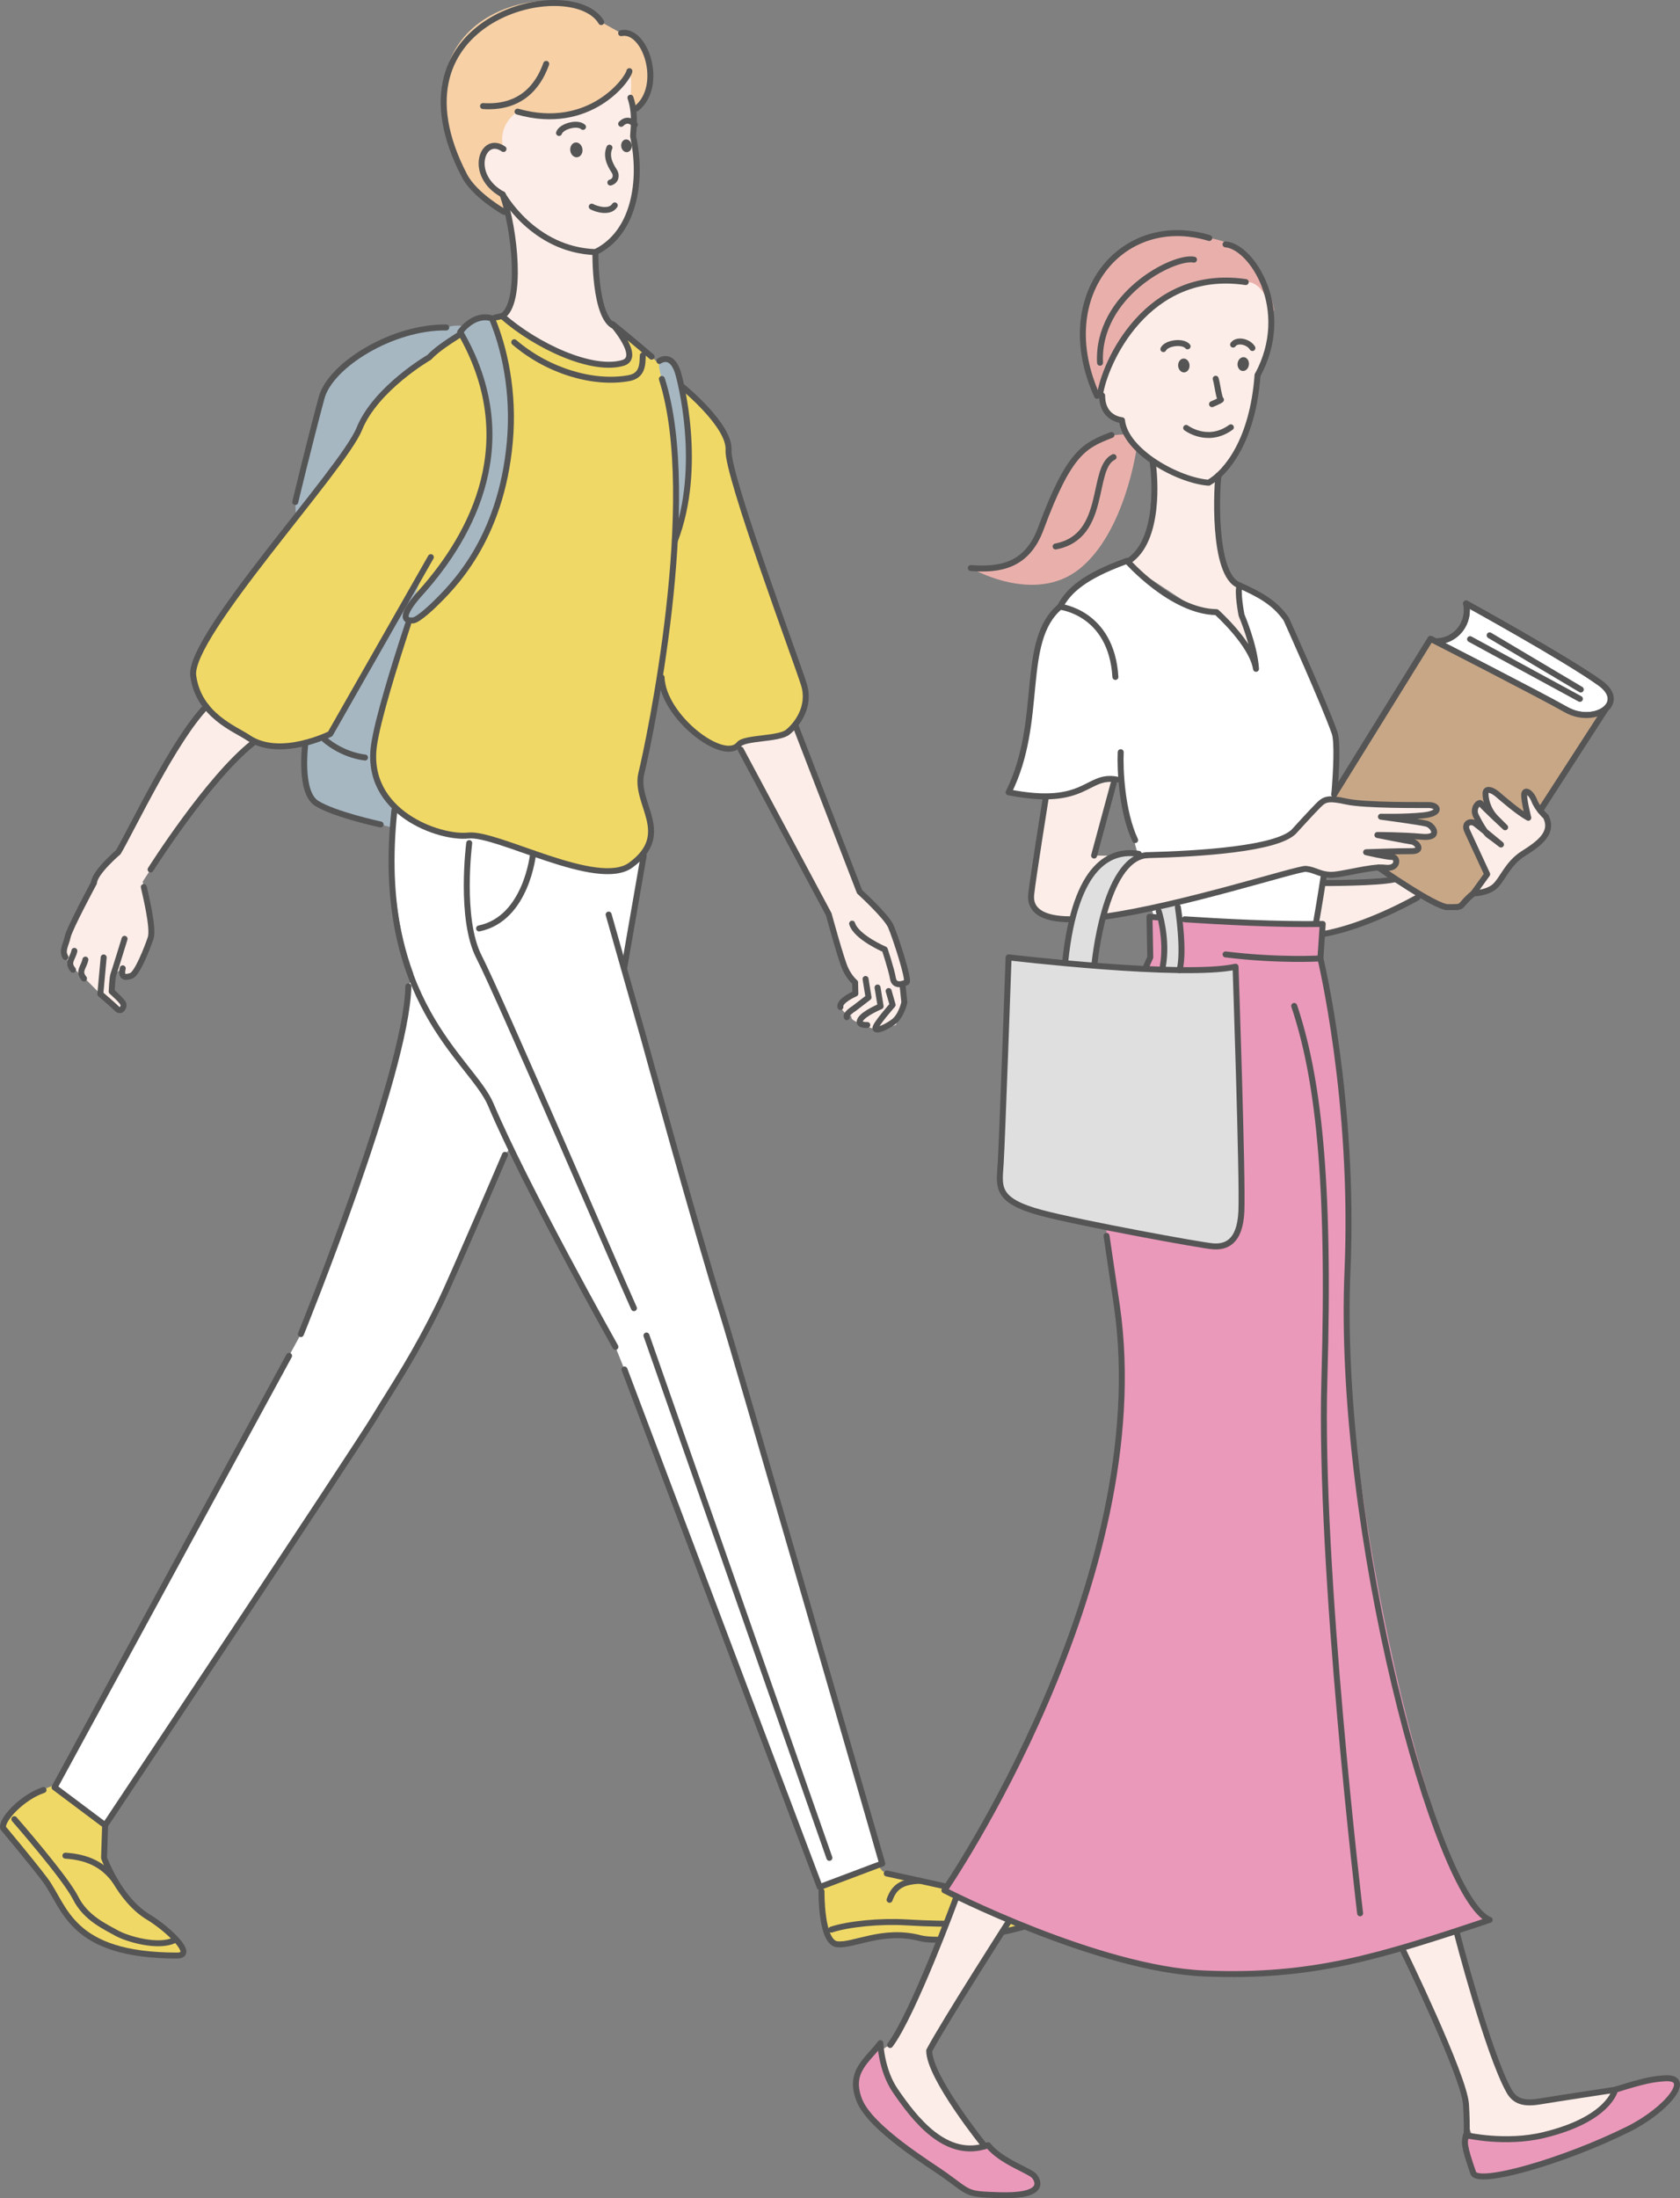 <?xml version="1.0" encoding="UTF-8"?><svg id="b" xmlns="http://www.w3.org/2000/svg" width="306.842" height="401.399" viewBox="0 0 306.842 401.399"><rect x="0" y="0" width="306.842" height="401.399" fill="#808080" stroke="none"/><g id="c"><path d="M161.237,341.718l14.744,2.886s11.18-.355,14.041.624c2.861.979,3.362,2.013,1.602,4.719s-19.063,5.627-23.737,4.398c-6.828-1.795-12.176,1.47-15.161,1.111-2.985-.359-2.838-12.649-2.838-12.649l8.357-4.069c1.205.19,1.854,1.681,2.993,2.979Z" style="fill:#f0d866; fill-rule:evenodd;"/><path d="M92.706,38.687l3.418-15.914s15.178,2.684,20.144-2.977c4.296-4.897,1.632-14.685-2.82-13.74l-3.64-2.025c-5.304-8.95-40.39-3.479-24.986,28.042,1.77,3.623,7.883,6.614,7.883,6.614" style="fill:#f7d0a6; fill-rule:evenodd;"/><path d="M69.517,150.548s-8.392-1.798-11.679-3.859-2.108-9.972-2.108-9.972l-1.798-45.049s2.398-10.058,4.796-19.008c1.609-6.007,12.972-13,22.779-12.863,0,0,7.025-2.7,8.091,7.158,1.066,9.858-15.765,81.855-15.765,81.855l-.087,2.868-4.227-1.13Z" style="fill:#a6b7c2; fill-rule:evenodd;"/><path d="M112.504,59.947c-2.994-1.727-3.471-7.987-3.471-7.987l-.285-5.925c7.204-3.522,8.619-13.201,6.882-21.145.163-2.321.372-4.542-.486-7.049,0,0,.38-3.839-.187-4.846-.367,1.541-7.207,11.141-20.431,7.388,0,0-3.798,2.305-2.567,6.824-3.738-2.787-6.535,4.806-.165,8.292,2.266,6.527,3.65,19.905-.066,22.228l2.13,2.22c2.13,2.22,15.186,7.541,19.29,6.477,4.103-1.064-.645-6.477-.645-6.477" style="fill:#fdede8; fill-rule:evenodd;"/><path d="M112.404,245.934s-13.055-21.783-19.182-36.371l-.993,1.307s-9.785,22.873-11.774,26.934c-4.88,9.965-8.182,14.653-11.963,20.888-3.781,6.235-49.291,74.596-49.291,74.596l-9.239-6.922,44.992-82.761s19.38-47.698,19.626-63.49l.942-2.26c-2.852-7.758-4.565-17.846-3.11-31.37l7.726,2.265s10.657,2.131,13.18,3.464c2.523,1.332,9.733,2.131,15.328,3.996,5.595,1.865,9.058-1.332,9.058-1.332l.354.233-4.058,21.664,3.546,12.686s9.971,36.32,14.432,50.409c2.134,6.741,28.639,100.602,28.639,100.602l-10.893,4.101-35.667-94.502-1.654-4.134Z" style="fill:#fff; fill-rule:evenodd;"/><path d="M19.454,332.906l-.447,6.336s2.677,7.572,8.123,10.831c3.294,1.971,8.787,7.006,5.192,7.006-19.58,0-20.379-8.879-24.109-13.841-2.493-3.317-7.64-9.439-7.64-9.439-.402-1.484,3.494-5.658,9.093-7.75l9.788,6.858Z" style="fill:#f0d866; fill-rule:evenodd;"/><path d="M37.662,129.007c-5.893,6.103-13.473,22.183-16.062,26.605,0,0-4.333,3.677-4.431,5.586,0,0-4.476,8.307-4.8,9.839-.323,1.531-1.138,2.527-.417,3.716,0,0,1.815,2.738,3.127,3.475l3.244,3.272s2.397,2.047,3.07,2.724,1.254-.27,1.169-.814-2.168-2.362-2.168-2.362c0,0,.111-2.588.319-3.119l1.699-1.116c-.397,1.712.465,1.749,1.562,1.363s2.918-5.061,3.535-6.871-1.046-8.364-1.246-9.344l-.2-.981s12.588-19.667,20.739-26.118l-9.142-5.855Z" style="fill:#fdede8;"/><path d="M144.502,130.461l12.497,32.368s4.878,4.441,5.703,6.305,3.428,9.882,2.887,10.207l-.866,1.626.456,2.048-1.537,4.129s-3.619,1.215-3.749.63c0,0-1.271.121-1.486-.616-1.535-.338-3.129-.798-2.915-1.627-1.168-.123-1.994-1.656-1.994-1.656-.261-1.17,2.73-2.45,2.73-2.45l-.044-2.037s-.997-.802-1.778-2.47-3.038-9.969-3.038-9.969l-16.895-31.65,10.031-4.838Z" style="fill:#fdede8;"/><path d="M124.632,70.613l-5.623-5.486c-2.77-2.409-7.148-5.964-7.148-5.964,0,0,5.355,6.077,1.922,7.103-5.592,1.672-15.823-3.041-22.055-8.54,0,0-7.323.896-13.318,7.514,0,0-9.774,5.632-12.795,13.087-3.021,7.455-31.307,37.859-30.323,45.085.984,7.226,7.69,9.694,10.059,11.298,5.789,3.921,14.959-.699,14.959-.699l16.562-28.443s-7.29,21.781-8.555,30.456c-1.798,12.329,11.984,17.123,17.216,16.542,5.232-.581,23.604,9.852,29.672,5.401,7.847-5.756,1.575-11.065,1.936-16.776.204-3.227,3.023-15.493,3.023-15.493l.669-2.005c.251,7.211,11.398,15.7,14.147,12.217.998-1.264,7.238-.89,8.895-2.219s4.198-4.62,2.971-8.653c-1.227-4.033-14.089-38.382-13.787-42.86s-8.427-11.565-8.427-11.565" style="fill:#f0d866; fill-rule:evenodd;"/><path d="M123.26,98.713c5.195-13.494.336-29.494.481-30.921s-2.943-2.149-2.943-2.149c0,0-.662.267-.365,1.722,1.063,5.204,4.21,19.021,2.826,31.348Z" style="fill:#a6b7c2;"/><path d="M76.466,108.643c9.581-10.695,18.997-28.285,7.585-48.014,0,0,2.446-3.544,5.801-2.494,2.224,5.275,4.1,13.339,3.264,22.571-1.624,17.933-10.494,26.471-13.974,29.852,0,0-2.714,2.621-3.666,2.72-3.799.395.991-4.635.991-4.635Z" style="fill:#a6b7c2;"/><path d="M111.314,26.965c-.824,1.871.548,3.741.928,4.37s.306,1.694-.765,1.999" style="fill:none; fill-rule:evenodd; stroke:#555; stroke-linecap:round; stroke-linejoin:round; stroke-width:1.09px;"/><path d="M115.145,17.841c.858,2.507.649,4.728.486,7.049,1.737,7.943.322,17.623-6.882,21.145-11.37-.389-16.953-10.536-16.953-10.536" style="fill:none; fill-rule:evenodd; stroke:#555; stroke-linecap:round; stroke-linejoin:round; stroke-width:1.09px;"/><path d="M113.449,6.057c4.452-.945,7.886,9.645,2.82,13.74" style="fill:none; fill-rule:evenodd; stroke:#555; stroke-linecap:round; stroke-linejoin:round; stroke-width:1.09px;"/><path d="M109.809,4.032c-5.304-8.95-40.129-1.042-24.986,28.042,1.862,3.577,7.237,6.614,7.237,6.614" style="fill:none; fill-rule:evenodd; stroke:#555; stroke-linecap:round; stroke-linejoin:round; stroke-width:1.09px;"/><path d="M114.957,12.995c-.197,1.391-7.207,11.141-20.431,7.388" style="fill:none; fill-rule:evenodd; stroke:#555; stroke-linecap:round; stroke-linejoin:round; stroke-width:1.09px;"/><path d="M99.762,11.665c-.975,2.698-3.591,8.23-11.541,7.706" style="fill:none; fill-rule:evenodd; stroke:#555; stroke-linecap:round; stroke-linejoin:round; stroke-width:1.09px;"/><path d="M112.196,59.561c-3.651-1.62-3.447-13.526-3.447-13.526" style="fill:none; fill-rule:evenodd; stroke:#555; stroke-linecap:round; stroke-linejoin:round; stroke-width:1.09px;"/><path d="M91.795,35.499c2.266,6.527,3.65,19.905-.066,22.228" style="fill:none; fill-rule:evenodd; stroke:#555; stroke-linecap:round; stroke-linejoin:round; stroke-width:1.09px;"/><path d="M93.924,62.49c6.038,5.2,14.349,7.74,20.908,6.566,2.572-.46,2.508-2.542,2.568-4.159" style="fill:none; stroke:#555; stroke-linecap:round; stroke-linejoin:round; stroke-width:1.09px;"/><path d="M90.424,57.986c.821-.2,1.305-.26,1.305-.26,6.232,5.499,16.463,10.211,22.055,8.54,3.433-1.026-1.922-7.103-1.922-7.103,0,0,4.378,3.555,7.148,5.964" style="fill:none; fill-rule:evenodd; stroke:#555; stroke-linecap:round; stroke-linejoin:round; stroke-width:1.09px;"/><path d="M78.691,101.734l-18.379,32.277s-9.17,4.62-14.959.699c-2.368-1.604-9.074-4.072-10.059-11.298-.984-7.226,27.302-37.63,30.323-45.085,3.021-7.455,12.795-13.087,12.795-13.087,1.499-1.655,4.28-3.3,5.81-4.315" style="fill:none; fill-rule:evenodd; stroke:#555; stroke-linecap:round; stroke-linejoin:round; stroke-width:1.09px;"/><path d="M120.888,69.196c7.058,22.001-2.381,66.439-3.746,71.996-1.365,5.557,5.911,11.02-1.936,16.776-6.068,4.451-24.44-5.982-29.672-5.401-5.232.581-19.015-4.213-17.216-16.542.681-4.672,3.637-14.256,6.22-22.107" style="fill:none; fill-rule:evenodd; stroke:#555; stroke-linecap:round; stroke-linejoin:round; stroke-width:1.09px;"/><path d="M52.798,247.569l-42.836,78.795,9.239,6.922s45.51-68.361,49.291-74.596c3.781-6.235,7.082-10.923,11.963-20.888,1.989-4.061,11.774-26.934,11.774-26.934" style="fill:none; fill-rule:evenodd; stroke:#555; stroke-linecap:round; stroke-linejoin:round; stroke-width:1.09px;"/><path d="M74.579,180.113c-.246,15.793-19.626,63.49-19.626,63.49" style="fill:none; fill-rule:evenodd; stroke:#555; stroke-linecap:round; stroke-linejoin:round; stroke-width:1.09px;"/><path d="M112.404,245.934s-16.639-29.649-22.767-44.238c-3.421-8.144-21.38-18.654-17.601-53.77" style="fill:none; fill-rule:evenodd; stroke:#555; stroke-linecap:round; stroke-linejoin:round; stroke-width:1.09px;"/><path d="M111.164,167.001l6.383,22.457s9.971,36.32,14.432,50.409c2.134,6.741,29.164,100.405,29.164,100.405l-11.418,4.298-35.667-94.502" style="fill:none; fill-rule:evenodd; stroke:#555; stroke-linecap:round; stroke-linejoin:round; stroke-width:1.09px;"/><path d="M91.96,27.207c-3.875-2.731-6.535,4.806-.165,8.292" style="fill:none; fill-rule:evenodd; stroke:#555; stroke-linecap:round; stroke-linejoin:round; stroke-width:1.09px;"/><path d="M76.88,108.176c9.581-10.695,18.583-27.817,7.17-47.547,0,0,2.446-3.544,5.801-2.494,2.224,5.275,4.1,13.339,3.264,22.571-1.624,17.933-10.494,26.471-13.974,29.852,0,0-2.714,2.621-3.666,2.72-3.799.395,1.406-5.102,1.406-5.102Z" style="fill:none; stroke:#555; stroke-linecap:round; stroke-linejoin:round; stroke-width:1.09px;"/><path d="M124.632,70.613s8.728,7.087,8.427,11.565,12.56,38.827,13.787,42.86c1.227,4.033-1.314,7.324-2.971,8.653s-7.897.955-8.895,2.219c-2.749,3.482-13.896-5.007-14.147-12.217" style="fill:none; stroke:#555; stroke-linecap:round; stroke-linejoin:round; stroke-width:1.09px;"/><line x1="117.569" y1="156.228" x2="114.001" y2="176.772" style="fill:none; stroke:#555; stroke-linecap:round; stroke-linejoin:round; stroke-width:1.09px;"/><path d="M19.201,333.286l-.194,5.955s2.677,7.572,8.123,10.831c3.294,1.971,8.787,7.006,5.192,7.006-19.58,0-20.379-8.879-24.109-13.841-2.493-3.317-7.64-9.439-7.64-9.439-.402-1.484,3.494-5.658,7.374-6.945" style="fill:none; fill-rule:evenodd; stroke:#555; stroke-linecap:round; stroke-linejoin:round; stroke-width:1.09px;"/><path d="M150.045,345.353s-.147,9.302,2.837,9.66c2.985.359,8.333-2.906,15.161-1.111,4.674,1.229,21.977-1.692,23.737-4.398s1.001-2.912-1.86-3.891c-2.861-.979-14.036-.457-14.036-.457l-13.926-3.065" style="fill:none; fill-rule:evenodd; stroke:#555; stroke-linecap:round; stroke-linejoin:round; stroke-width:1.09px;"/><path d="M11.952,174.753c-.722-1.19.094-2.185.417-3.716.323-1.531,4.8-9.839,4.8-9.839.097-1.908,4.431-5.586,4.431-5.586,2.589-4.422,10.169-20.502,16.062-26.605" style="fill:none; stroke:#555; stroke-linecap:round; stroke-linejoin:round; stroke-width:1.09px;"/><path d="M26.265,161.962c.2.981,1.864,7.534,1.246,9.344s-2.439,6.486-3.535,6.871-1.96.348-1.562-1.363" style="fill:none; stroke:#555; stroke-linecap:round; stroke-linejoin:round; stroke-width:1.09px;"/><path d="M22.752,171.426s-1.83,5.972-2.038,6.503-.319,3.119-.319,3.119c0,0,2.083,1.818,2.168,2.362s-.496,1.491-1.169.814-3.07-2.724-3.07-2.724l.61-6.672" style="fill:none; stroke:#555; stroke-linecap:round; stroke-linejoin:round; stroke-width:1.09px;"/><path d="M13.583,173.626c-.276,1.393-1.386,2.101-.256,3.446" style="fill:none; stroke:#555; stroke-linecap:round; stroke-linejoin:round; stroke-width:1.09px;"/><path d="M15.597,175.225c-.276,1.393-1.386,2.101-.256,3.446" style="fill:none; stroke:#555; stroke-linecap:round; stroke-linejoin:round; stroke-width:1.09px;"/><path d="M27.505,158.771s10.487-16.594,18.638-23.045" style="fill:none; stroke:#555; stroke-linecap:round; stroke-linejoin:round; stroke-width:1.09px;"/><path d="M158.089,178.758l.543,3.359-2.622,2.017s-1.704,1.061-1.339,1.594" style="fill:none; stroke:#555; stroke-linecap:round; stroke-linejoin:round; stroke-width:1.09px;"/><path d="M155.636,168.659c.76,2.492,5.962,4.712,5.962,4.712,0,0,1.237,3.716,1.494,5.297.258,1.58,1.954.998,2.496.673s-2.062-8.343-2.887-10.207-5.703-6.305-5.703-6.305l-11.68-30.251" style="fill:none; stroke:#555; stroke-linecap:round; stroke-linejoin:round; stroke-width:1.09px;"/><path d="M160.279,180.318l.561,3.438s-3.054,1.272-3.692,2.407,1.258.995,1.258.995" style="fill:none; stroke:#555; stroke-linecap:round; stroke-linejoin:round; stroke-width:1.09px;"/><path d="M162.308,180.958l.724,2.534s-3.271,3.697-3.141,4.282,1.918-.152,3.337-1.217,1.949-3.542,1.949-3.542l-.351-3.295" style="fill:none; stroke:#555; stroke-linecap:round; stroke-linejoin:round; stroke-width:1.09px;"/><path d="M135.288,136.881l16.077,30.068s2.257,8.3,3.038,9.969,1.778,2.47,1.778,2.47l.044,2.037s-2.99,1.28-2.73,2.45" style="fill:none; stroke:#555; stroke-linecap:round; stroke-linejoin:round; stroke-width:1.09px;"/><path d="M120.434,65.915s2.098-1.581,3.308,1.878c.473,1.354,4.714,17.427-.481,30.921" style="fill:none; stroke:#555; stroke-linecap:round; stroke-linejoin:round; stroke-width:1.09px;"/><path d="M97.374,155.806s-1.148,11.926-9.873,13.725" style="fill:none; fill-rule:evenodd; stroke:#555; stroke-linecap:round; stroke-linejoin:round; stroke-width:1.09px;"/><path d="M85.702,153.945s-1.798,13.841,1.798,20.808c3.597,6.967,25.396,57.721,28.284,64.115" style="fill:none; fill-rule:evenodd; stroke:#555; stroke-linecap:round; stroke-linejoin:round; stroke-width:1.09px;"/><line x1="118.073" y1="243.864" x2="151.484" y2="339.241" style="fill:none; stroke:#555; stroke-linecap:round; stroke-linejoin:round; stroke-width:1.09px;"/><path d="M81.506,59.797c-9.807-.136-21.17,6.857-22.779,12.863-2.398,8.95-4.796,19.008-4.796,19.008" style="fill:none; fill-rule:evenodd; stroke:#555; stroke-linecap:round; stroke-linejoin:round; stroke-width:1.09px;"/><path d="M55.785,135.645s-1.234,8.983,2.053,11.044,11.679,3.859,11.679,3.859" style="fill:none; fill-rule:evenodd; stroke:#555; stroke-linecap:round; stroke-linejoin:round; stroke-width:1.09px;"/><path d="M59.243,134.982s2.971,2.785,7.427,3.342" style="fill:none; fill-rule:evenodd; stroke:#555; stroke-linecap:round; stroke-linejoin:round; stroke-width:1.09px;"/><path d="M2.619,332.181s9.325,10.657,11.19,14.387c1.865,3.73,5.595,5.329,7.46,6.394s7.726,2.807,10.657,1.27" style="fill:none; fill-rule:evenodd; stroke:#555; stroke-linecap:round; stroke-linejoin:round; stroke-width:1.09px;"/><path d="M151.817,352.349c3.197-1.066,9.058-1.599,13.588-1.332s6.927.266,12.256.266,12.641-1.823,12.981-4.388" style="fill:none; fill-rule:evenodd; stroke:#555; stroke-linecap:round; stroke-linejoin:round; stroke-width:1.09px;"/><path d="M168.017,343.424c-3.412.133-4.744,1.215-5.543,3.472" style="fill:none; fill-rule:evenodd; stroke:#555; stroke-linecap:round; stroke-linejoin:round; stroke-width:1.09px;"/><path d="M21.071,343.51c-2.2-3.07-5.131-4.402-9.128-4.669" style="fill:none; fill-rule:evenodd; stroke:#555; stroke-linecap:round; stroke-linejoin:round; stroke-width:1.09px;"/><ellipse cx="105.269" cy="27.366" rx="1.119" ry="1.359" transform="translate(-2.527 12.862) rotate(-6.909)" style="fill:#555;"/><ellipse cx="114.415" cy="26.623" rx=".963" ry="1.169" transform="translate(-2.372 13.956) rotate(-6.909)" style="fill:#555;"/><path d="M102.101,24.28c.403-1.216,3.354-2.034,4.379-1.107" style="fill:none; fill-rule:evenodd; stroke:#555; stroke-linecap:round; stroke-linejoin:round; stroke-width:1.09px;"/><path d="M113.449,22.613c1.38-1.376,2.503.16,2.503.16" style="fill:none; fill-rule:evenodd; stroke:#555; stroke-linecap:round; stroke-linejoin:round; stroke-width:1.09px;"/><path d="M108.081,37.736c.604.352,3.233,1.295,4.204-.23" style="fill:none; fill-rule:evenodd; stroke:#555; stroke-linecap:round; stroke-linejoin:round; stroke-width:1.09px;"/><path d="M185.2,349.728s-12.67,19.412-15.484,24.705c-.048,4.852,9.56,16.703,9.56,16.703,0,0,1.29,7.625-5.904,3.895-4.419-2.291-9.591-11.19-12.788-15.323-3.197-4.133,1.998-6.3,1.998-6.3,4.242-5.656,12.996-29.015,12.996-29.015l9.622,5.334Z" style="fill:#fdede8; fill-rule:evenodd;"/><path d="M294.991,381.588s-10.654,1.611-13.851,2.144-4.609-.285-5.526-1.933c-3.911-7.028-9.488-28.706-9.488-28.706l-9.917,2.931s11.239,23.055,11.546,28.241c.063,1.066.596,4.263.596,4.263,0,0,1.2,3.72,2.265,4.105s8.259.799,13.854-.799c5.595-1.599,11.989-6.291,11.989-6.291l-1.469-3.955Z" style="fill:#fdede8; fill-rule:evenodd;"/><path d="M262.35,117.042c3.851,0,6.314-3.511,5.555-6.917,0,0,18.101,9.952,24.462,14.516,5.189,3.723-1.066,7.777-6.21,4.866-5.126-2.901-24.739-12.922-24.739-12.922l.931.457Z" style="fill:#fff; fill-rule:evenodd;"/><path d="M206.546,79.429c-6.224-.722-11.253,3.058-16.449,17.099-2.55,6.891-7.593,7.593-12.788,7.193,0,0,11.637,6.835,19.939.089s10.373-22.097,10.373-22.097l-1.075-2.284Z" style="fill:#e9b0ab; fill-rule:evenodd;"/><path d="M200.706,71.941c-8.29-18.302,4.133-32.151,16.696-28.691,0,0,7.595-.585,11.343,4.604,3.748,5.189,3.978,8.942,3.978,8.942,0,0-7.567-9.162-20.468-1.678-10.957,6.357-11.548,16.822-11.548,16.822Z" style="fill:#e9b0ab;"/><path d="M205.551,102.704s8.85,8.451,16.634,9.516c0,0,6.497,4.424,7.216,9.907-.72-5.483-2.42-9.107-2.42-9.107l-.523-6.102c-5.243-1.669-4.287-18.457-4.032-19.389l-.497-.169c3.269-1.875,6.779-6.195,7.662-18.089l.093-.752c5.144-10.028,1.351-17.407-2.153-17.015-6.161-3.65-25.567,5.805-26.536,20.197-.188,2.792,2.75,4.891,3.932,5.034.251,2.474,2.208,4.861,4.79,6.809l.823.969c.4,2.634.679,14.418-4.988,18.193,0,0,10.372,8.431,15.795,10.368" style="fill:#fdede8; fill-rule:evenodd;"/><path d="M259.824,163.368s-10.146,5.823-20.765,7.203l.179-9.325s12.42.021,15.409-.678l5.177,2.8Z" style="fill:#fdede8; fill-rule:evenodd;"/><path d="M243.706,145.028c.37-4.371.602-9.638.055-11.201-1.865-5.329-8.835-20.782-8.835-20.782-2.203-3.197-5.201-4.624-8.467-6.127-.583.861.299,5.4.299,5.4,0,0,2.369,5.523,2.644,9.81-.722-4.57-7.216-10.353-7.216-10.353-8.16-.099-16.346-9.366-16.346-9.366-7.843,2.816-10.702,5.482-12.243,8.383-7.472,6.323-2.845,20.828-9.382,33.881,14.29,2.822,15.002-3.404,20.597-2.339-.149,3.197,2.705,11.813,6.317,26.65l28.969,1.585,3.609-25.54Z" style="fill:#fff; fill-rule:evenodd;"/><path d="M241.166,175.006l.422-6.289-31.642-1.32.142,7.419-.965,2.761s-7.607,44.545-7.018,48.094c.692,4.171,1.266,8.455,1.882,12.728,7.269,50.401-31.495,106.774-31.495,106.774,0,0,27.975,14.387,47.557,15.186,19.582.799,31.701-2.997,52.025-9.791-9.649-3.797-27.724-78.591-25.961-118.563,1.37-31.057-4.947-56.998-4.947-56.998" style="fill:#eb99ba; fill-rule:evenodd;"/><path d="M180.46,391.707c2.486,3.096,8.652,4.41,8.498,5.691-.209,1.732,1.89,3.711-6.536,3.437-6.002-.195-5.119-.254-9.93-3.709-2.546-1.829-13.566-8.499-15.564-13.695s1.471-7.16,3.868-10.357c0,0-.467,5.481,2.752,8.725,3.932,3.963,9.183,12.706,16.912,9.908Z" style="fill:#eb99ba; fill-rule:evenodd;"/><path d="M294.991,381.588c5.386-1.713,7.036-1.958,9.062-2.092,5.35-.356.335,5.812-6.661,9.287-11.901,5.911-27.495,10.325-28.308,8.005-1.808-5.163-1.64-5.637-1.329-6.91,0,0,7.21,1.666,14.184-.017,11.989-2.893,13.051-8.272,13.051-8.272Z" style="fill:#eb99ba; fill-rule:evenodd;"/><path d="M262.221,117.11c3.851,0,6.314-3.511,5.555-6.917,0,0,18.101,9.952,24.462,14.516,5.189,3.723-1.066,7.777-6.21,4.866-5.126-2.901-24.739-12.922-24.739-12.922l-17.584,28.374" style="fill:none; fill-rule:evenodd; stroke:#555; stroke-linecap:round; stroke-linejoin:round; stroke-width:1.09px;"/><line x1="292.664" y1="130.152" x2="281.304" y2="147.981" style="fill:none; stroke:#555; stroke-linecap:round; stroke-linejoin:round; stroke-width:1.09px;"/><path d="M251.818,158.408s10.317,7.222,12.611,7.235c3.353.02,1.662-.033,4.662-2.51" style="fill:none; fill-rule:evenodd; stroke:#555; stroke-linecap:round; stroke-linejoin:round; stroke-width:1.09px;"/><path d="M243.706,145.028l17.584-28.374s19.613,10.021,24.739,12.922c0,0,3.321,2.379,6.636.577l-11.36,17.829-12.212,15.152c-3,2.477-1.31,2.53-4.662,2.51-2.294-.014-12.611-7.235-12.611-7.235l-9.93-8.01,1.818-5.371Z" style="fill:#c8a787; fill-rule:evenodd;"/><path d="M225.665,176.522c-9.453,2.089-41.45-1.708-41.45-1.708,0,0-1.178,33.344-1.444,37.607-.266,4.263-1.097,6.775,7.46,9.058,7.018,1.873,29.203,5.953,31.334,6.099s4.899-.504,5.166-6.365-1.066-44.692-1.066-44.692Z" style="fill:#dfdfdf; fill-rule:evenodd;"/><path d="M215.315,177.415c2.004-3.737-.274-12.347-.274-12.347l-3.496.758s1.656,4.992.699,10.971l3.071.618Z" style="fill:#dfdfdf; fill-rule:evenodd;"/><path d="M201.347,167.396l-5.861.465c-5.329,0-7.416-1.797-7.15-4.493.266-2.696,2.664-17.676,2.664-17.676,2.597-.664,12.764-4.026,12.764-4.026l-3.934,14.559,9.177.089,1.719-.089c9.916-.245,22.305-1.226,25.546-4.331,0,0,3.256-3.581,4.449-4.775s1.736-1.519,5.209-.76,13.89.492,15.084.642,2.387,1.995-1.085,1.886-7.379-.217-7.379-.217c0,0,6.837,1.411,8.03,1.736s2.713,2.713-.868,2.387c-3.581-.326-8.139-.326-8.139-.326,0,0,5.426,1.085,6.294,1.194s2.279,1.784-.109,1.76-8.247.193-8.247.193c0,0,3.69.868,4.775.868s1.194,2.279-1.302,1.953-8.139,1.411-10.092,1.302-2.604-.868-4.341-1.085c-1.395-.174-22.973,6.79-37.204,8.742" style="fill:#fdede8; fill-rule:evenodd;"/><path d="M208.622,155.978c-7.726.795-8.792,21.051-8.792,21.051l-5.336-.841c1.865-17.845,7.726-21.24,11.297-20.515l2.831.305Z" style="fill:#dfdfdf; fill-rule:evenodd;"/><path d="M282.337,149.105s-1.465-1.302-2.116-2.93-1.845-2.17-1.845-.977.76,4.124.76,4.124c-1.953-1.085-4.558-3.38-5.643-4.294s-2.17-1.132-2.17-.155.326,2.93,1.953,4.558l1.628,1.628s-4.232-3.907-4.449-4.341-1.628.76-.868,2.279,1.736,3.147,2.387,3.581,2.17,1.628,2.17,1.628c0,0-3.798-3.147-4.666-3.798s-2.17-.109-1.519,1.302,3.665,7.923,3.665,7.923l-2.559,2.729s2.583.742,3.994-.56,2.279-4.124,5.209-5.968c2.93-1.845,5.535-3.798,4.07-6.728Z" style="fill:#fdede8; fill-rule:evenodd;"/><path d="M201.297,72.214c0,3.522,2.447,4.377,3.629,4.52.583,5.745,10.363,11.023,15.824,11.409,3.269-1.875,8.051-7.729,8.933-19.623" style="fill:none; fill-rule:evenodd; stroke:#555; stroke-linecap:round; stroke-linejoin:round; stroke-width:1.09px;"/><path d="M210.539,84.512c.4,2.634,1.323,14.122-4.345,17.896" style="fill:none; fill-rule:evenodd; stroke:#555; stroke-linecap:round; stroke-linejoin:round; stroke-width:1.09px;"/><path d="M226.458,106.918c-5.243-1.669-4.148-19.195-3.892-20.127" style="fill:none; fill-rule:evenodd; stroke:#555; stroke-linecap:round; stroke-linejoin:round; stroke-width:1.09px;"/><path d="M241.767,159.993c-.772,5.003-1.432,8.689-1.432,8.689" style="fill:none; fill-rule:evenodd; stroke:#555; stroke-linecap:round; stroke-linejoin:round; stroke-width:1.09px;"/><path d="M203.721,123.61c-.724-11.836-10.124-12.819-10.124-12.819,1.54-2.901,4.4-5.566,12.243-8.383,0,0,8.186,9.268,16.346,9.366,0,0,6.495,5.783,7.216,10.353-.275-4.287-2.644-9.81-2.644-9.81,0,0-.882-4.539-.299-5.4,3.267,1.503,6.264,2.931,8.467,6.127,0,0,6.971,15.453,8.835,20.782.547,1.563.315,6.83-.055,11.201" style="fill:none; fill-rule:evenodd; stroke:#555; stroke-linecap:round; stroke-linejoin:round; stroke-width:1.09px;"/><path d="M193.597,110.791c-7.472,6.323-2.845,20.828-9.382,33.881,14.29,2.822,14.178-3.385,19.773-2.32" style="fill:none; fill-rule:evenodd; stroke:#555; stroke-linecap:round; stroke-linejoin:round; stroke-width:1.09px;"/><path d="M220.858,43.455c-15.91-4.797-28.778,10.52-20.488,28.822" style="fill:none; stroke:#555; stroke-linecap:round; stroke-linejoin:round; stroke-width:1.09px;"/><path d="M223.839,44.625c4.792.348,12.334,11.947,5.844,23.894" style="fill:none; fill-rule:evenodd; stroke:#555; stroke-linecap:round; stroke-linejoin:round; stroke-width:1.09px;"/><path d="M218.077,47.409c-3.802-.734-17.762,6.537-17.165,18.826" style="fill:none; fill-rule:evenodd; stroke:#555; stroke-linecap:round; stroke-linejoin:round; stroke-width:1.09px;"/><path d="M211.38,167.508c-.919-.07-1.434-.112-1.434-.112l.142,7.419-.705,1.569" style="fill:none; fill-rule:evenodd; stroke:#555; stroke-linecap:round; stroke-linejoin:round; stroke-width:1.09px;"/><path d="M223.845,174.274c9.725,1.203,17.321.732,17.321.732l.422-6.289c-8.078.145-18.571-.42-25.208-.856" style="fill:none; fill-rule:evenodd; stroke:#555; stroke-linecap:round; stroke-linejoin:round; stroke-width:1.09px;"/><path d="M241.166,175.006s6.277,25.94,4.947,56.998c-2.027,47.308,16.312,114.767,25.961,118.563-20.323,6.794-32.443,10.59-52.025,9.791-19.582-.799-47.557-15.186-47.557-15.186,0,0,38.765-56.373,31.495-106.774-.616-4.273-1.29-8.542-1.882-12.728" style="fill:none; fill-rule:evenodd; stroke:#555; stroke-linecap:round; stroke-linejoin:round; stroke-width:1.09px;"/><path d="M236.379,183.679c4.251,12.709,6.601,30.831,5.51,68.258-1.002,34.369,6.528,97.431,6.528,97.431" style="fill:none; fill-rule:evenodd; stroke:#555; stroke-linecap:round; stroke-linejoin:round; stroke-width:1.09px;"/><path d="M180.46,391.707c2.486,3.096,7.724,4.658,8.498,5.691.765,1.021,1.89,3.711-6.536,3.437-6.002-.195-5.119-.254-9.93-3.709-2.546-1.829-13.566-8.499-15.564-13.695s1.471-7.16,3.868-10.357c0,0,.156,4.964,2.752,8.725,3.415,4.949,9.183,12.706,16.912,9.908Z" style="fill:none; fill-rule:evenodd; stroke:#555; stroke-linecap:round; stroke-linejoin:round; stroke-width:1.09px;"/><path d="M184.215,350.914s-11.685,18.226-14.499,23.519c-.048,4.852,10.156,17.465,10.156,17.465" style="fill:none; fill-rule:evenodd; stroke:#555; stroke-linecap:round; stroke-linejoin:round; stroke-width:1.09px;"/><path d="M174.592,346.632s-7.769,21.12-12.011,26.776" style="fill:none; fill-rule:evenodd; stroke:#555; stroke-linecap:round; stroke-linejoin:round; stroke-width:1.09px;"/><path d="M266.127,353.093s5.576,21.678,9.488,28.706c.917,1.647,2.33,2.466,5.526,1.933s13.851-2.144,13.851-2.144" style="fill:none; fill-rule:evenodd; stroke:#555; stroke-linecap:round; stroke-linejoin:round; stroke-width:1.09px;"/><path d="M294.991,381.588c5.386-1.713,7.036-1.958,9.062-2.092,5.35-.356.335,5.812-6.661,9.287-11.901,5.911-27.495,10.325-28.308,8.005-1.808-5.163-1.64-5.637-1.329-6.91,0,0,7.21,1.666,14.184-.017,11.989-2.893,13.051-8.272,13.051-8.272Z" style="fill:none; fill-rule:evenodd; stroke:#555; stroke-linecap:round; stroke-linejoin:round; stroke-width:1.09px;"/><path d="M256.21,356.024s11.228,23.056,11.546,28.241c.265,4.322.085,6.975,0,5.612" style="fill:none; fill-rule:evenodd; stroke:#555; stroke-linecap:round; stroke-linejoin:round; stroke-width:1.09px;"/><path d="M262.221,117.11c3.851,0,6.314-3.511,5.555-6.917,0,0,18.101,9.952,24.462,14.516,5.189,3.723-1.066,7.777-6.21,4.866-5.126-2.901-24.739-12.922-24.739-12.922l-17.584,28.374" style="fill:none; fill-rule:evenodd; stroke:#555; stroke-linecap:round; stroke-linejoin:round; stroke-width:1.09px;"/><line x1="293.353" y1="129.35" x2="281.304" y2="147.981" style="fill:none; stroke:#555; stroke-linecap:round; stroke-linejoin:round; stroke-width:1.09px;"/><path d="M282.337,149.105s-1.465-1.302-2.116-2.93-1.845-2.17-1.845-.977.76,4.124.76,4.124c-1.953-1.085-4.558-3.38-5.643-4.294s-2.17-1.132-2.17-.155.326,2.93,1.953,4.558l1.628,1.628s-4.232-3.907-4.449-4.341-1.628.76-.868,2.279,1.736,3.147,2.387,3.581,2.17,1.628,2.17,1.628c0,0-3.798-3.147-4.666-3.798s-2.17-.109-1.519,1.302,3.665,7.923,3.665,7.923l-2.531,3.501s2.556-.03,3.967-1.332,2.279-4.124,5.209-5.968c2.93-1.845,5.535-3.798,4.07-6.728Z" style="fill:none; fill-rule:evenodd; stroke:#555; stroke-linecap:round; stroke-linejoin:round; stroke-width:1.09px;"/><path d="M258.891,163.884s-9.213,5.307-17.303,6.684" style="fill:none; fill-rule:evenodd; stroke:#555; stroke-linecap:round; stroke-linejoin:round; stroke-width:1.09px;"/><path d="M201.605,167.396c14.23-1.952,35.55-8.916,36.945-8.742,1.736.217,2.387.977,4.341,1.085s7.596-1.628,10.092-1.302,2.387-1.953,1.302-1.953-4.775-.868-4.775-.868c0,0,5.86-.217,8.247-.193s.977-1.652.109-1.76-6.294-1.194-6.294-1.194c0,0,4.558,0,8.139.326,3.581.326,2.062-2.062.868-2.387s-8.36-1.277-8.36-1.277c0,0,4.253.111,7.709-.243,3.481-.357,2.782-1.855,1.085-1.886-1.203-.022-11.611.118-15.084-.642s-4.015-.434-5.209.76-4.449,4.775-4.449,4.775c-3.24,3.105-16.972,4.016-26.888,4.261" style="fill:none; fill-rule:evenodd; stroke:#555; stroke-linecap:round; stroke-linejoin:round; stroke-width:1.09px;"/><path d="M191,145.692s-2.398,14.98-2.664,17.676c-.266,2.696,1.821,4.493,7.15,4.493" style="fill:none; fill-rule:evenodd; stroke:#555; stroke-linecap:round; stroke-linejoin:round; stroke-width:1.09px;"/><line x1="203.381" y1="143.085" x2="199.83" y2="156.225" style="fill:none; stroke:#555; stroke-linecap:round; stroke-linejoin:round; stroke-width:1.09px;"/><path d="M251.818,158.408s10.317,7.222,12.611,7.235c3.353.02,1.662-.033,4.662-2.51" style="fill:none; fill-rule:evenodd; stroke:#555; stroke-linecap:round; stroke-linejoin:round; stroke-width:1.09px;"/><path d="M207.991,155.91c-4.993-.818-11.555,1.722-13.42,19.567" style="fill:none; fill-rule:evenodd; stroke:#555; stroke-linecap:round; stroke-linejoin:round; stroke-width:1.09px;"/><path d="M199.895,176.103s1.762-19.153,9.488-19.948" style="fill:none; fill-rule:evenodd; stroke:#555; stroke-linecap:round; stroke-linejoin:round; stroke-width:1.09px;"/><path d="M225.665,176.522c-9.453,2.089-41.45-1.708-41.45-1.708,0,0-1.178,33.344-1.444,37.607-.266,4.263-1.097,6.775,7.46,9.058,7.018,1.873,29.203,5.953,31.334,6.099s4.899-.504,5.166-6.365-1.066-44.692-1.066-44.692Z" style="fill:none; fill-rule:evenodd; stroke:#555; stroke-linecap:round; stroke-linejoin:round; stroke-width:1.09px;"/><path d="M211.637,166.402s1.656,4.992.736,10.12" style="fill:none; fill-rule:evenodd; stroke:#555; stroke-linecap:round; stroke-linejoin:round; stroke-width:1.09px;"/><path d="M215.133,165.644s1.247,7.964.311,11.496" style="fill:none; fill-rule:evenodd; stroke:#555; stroke-linecap:round; stroke-linejoin:round; stroke-width:1.09px;"/><path d="M241.767,161.243s9.892.025,12.88-.674" style="fill:none; fill-rule:evenodd; stroke:#555; stroke-linecap:round; stroke-linejoin:round; stroke-width:1.09px;"/><path d="M212.486,63.744c.553-1.134,3.54-1.545,4.419-.505" style="fill:none; fill-rule:evenodd; stroke:#555; stroke-linecap:round; stroke-linejoin:round; stroke-width:1.09px;"/><path d="M225.218,62.921c.733-1.027,2.831-.542,3.526.629" style="fill:none; fill-rule:evenodd; stroke:#555; stroke-linecap:round; stroke-linejoin:round; stroke-width:1.09px;"/><ellipse cx="216.221" cy="66.737" rx="1.042" ry="1.265" transform="translate(-3.611 13.077) rotate(-3.436)" style="fill:#555;"/><ellipse cx="227.071" cy="66.481" rx="1.265" ry="1.042" transform="translate(136.776 285.177) rotate(-83.884)" style="fill:#555;"/><path d="M216.643,78.134s3.919,2.981,8.166-.103" style="fill:none; fill-rule:evenodd; stroke:#555; stroke-linecap:round; stroke-linejoin:round; stroke-width:1.09px;"/><path d="M222.037,69.16c.278.82.629,3.762.964,3.833-.31.26-1.632.804-1.632.804" style="fill:none; fill-rule:evenodd; stroke:#555; stroke-linecap:round; stroke-linejoin:round; stroke-width:1.09px;"/><path d="M202.998,79.429c-4.907,1.912-7.705,3.058-12.9,17.099-2.55,6.891-7.593,7.593-12.788,7.193" style="fill:none; fill-rule:evenodd; stroke:#555; stroke-linecap:round; stroke-linejoin:round; stroke-width:1.09px;"/><path d="M203.381,83.465c-4.204,1.998-1.019,14.51-10.578,16.321" style="fill:none; fill-rule:evenodd; stroke:#555; stroke-linecap:round; stroke-linejoin:round; stroke-width:1.09px;"/><path d="M204.692,137.351c-.149,3.197.219,10.923,2.633,16.052" style="fill:none; fill-rule:evenodd; stroke:#555; stroke-linecap:round; stroke-linejoin:round; stroke-width:1.09px;"/><line x1="272.074" y1="116.014" x2="288.722" y2="125.902" style="fill:none; stroke:#555; stroke-linecap:round; stroke-linejoin:round; stroke-width:1.09px;"/><line x1="268.498" y1="116.708" x2="288.563" y2="127.61" style="fill:none; stroke:#555; stroke-linecap:round; stroke-linejoin:round; stroke-width:1.09px;"/><path d="M200.893,72.181c.792-5.845,8.592-23.344,26.637-20.677" style="fill:none; fill-rule:evenodd; stroke:#555; stroke-linecap:round; stroke-linejoin:round; stroke-width:1.09px;"/></g></svg>